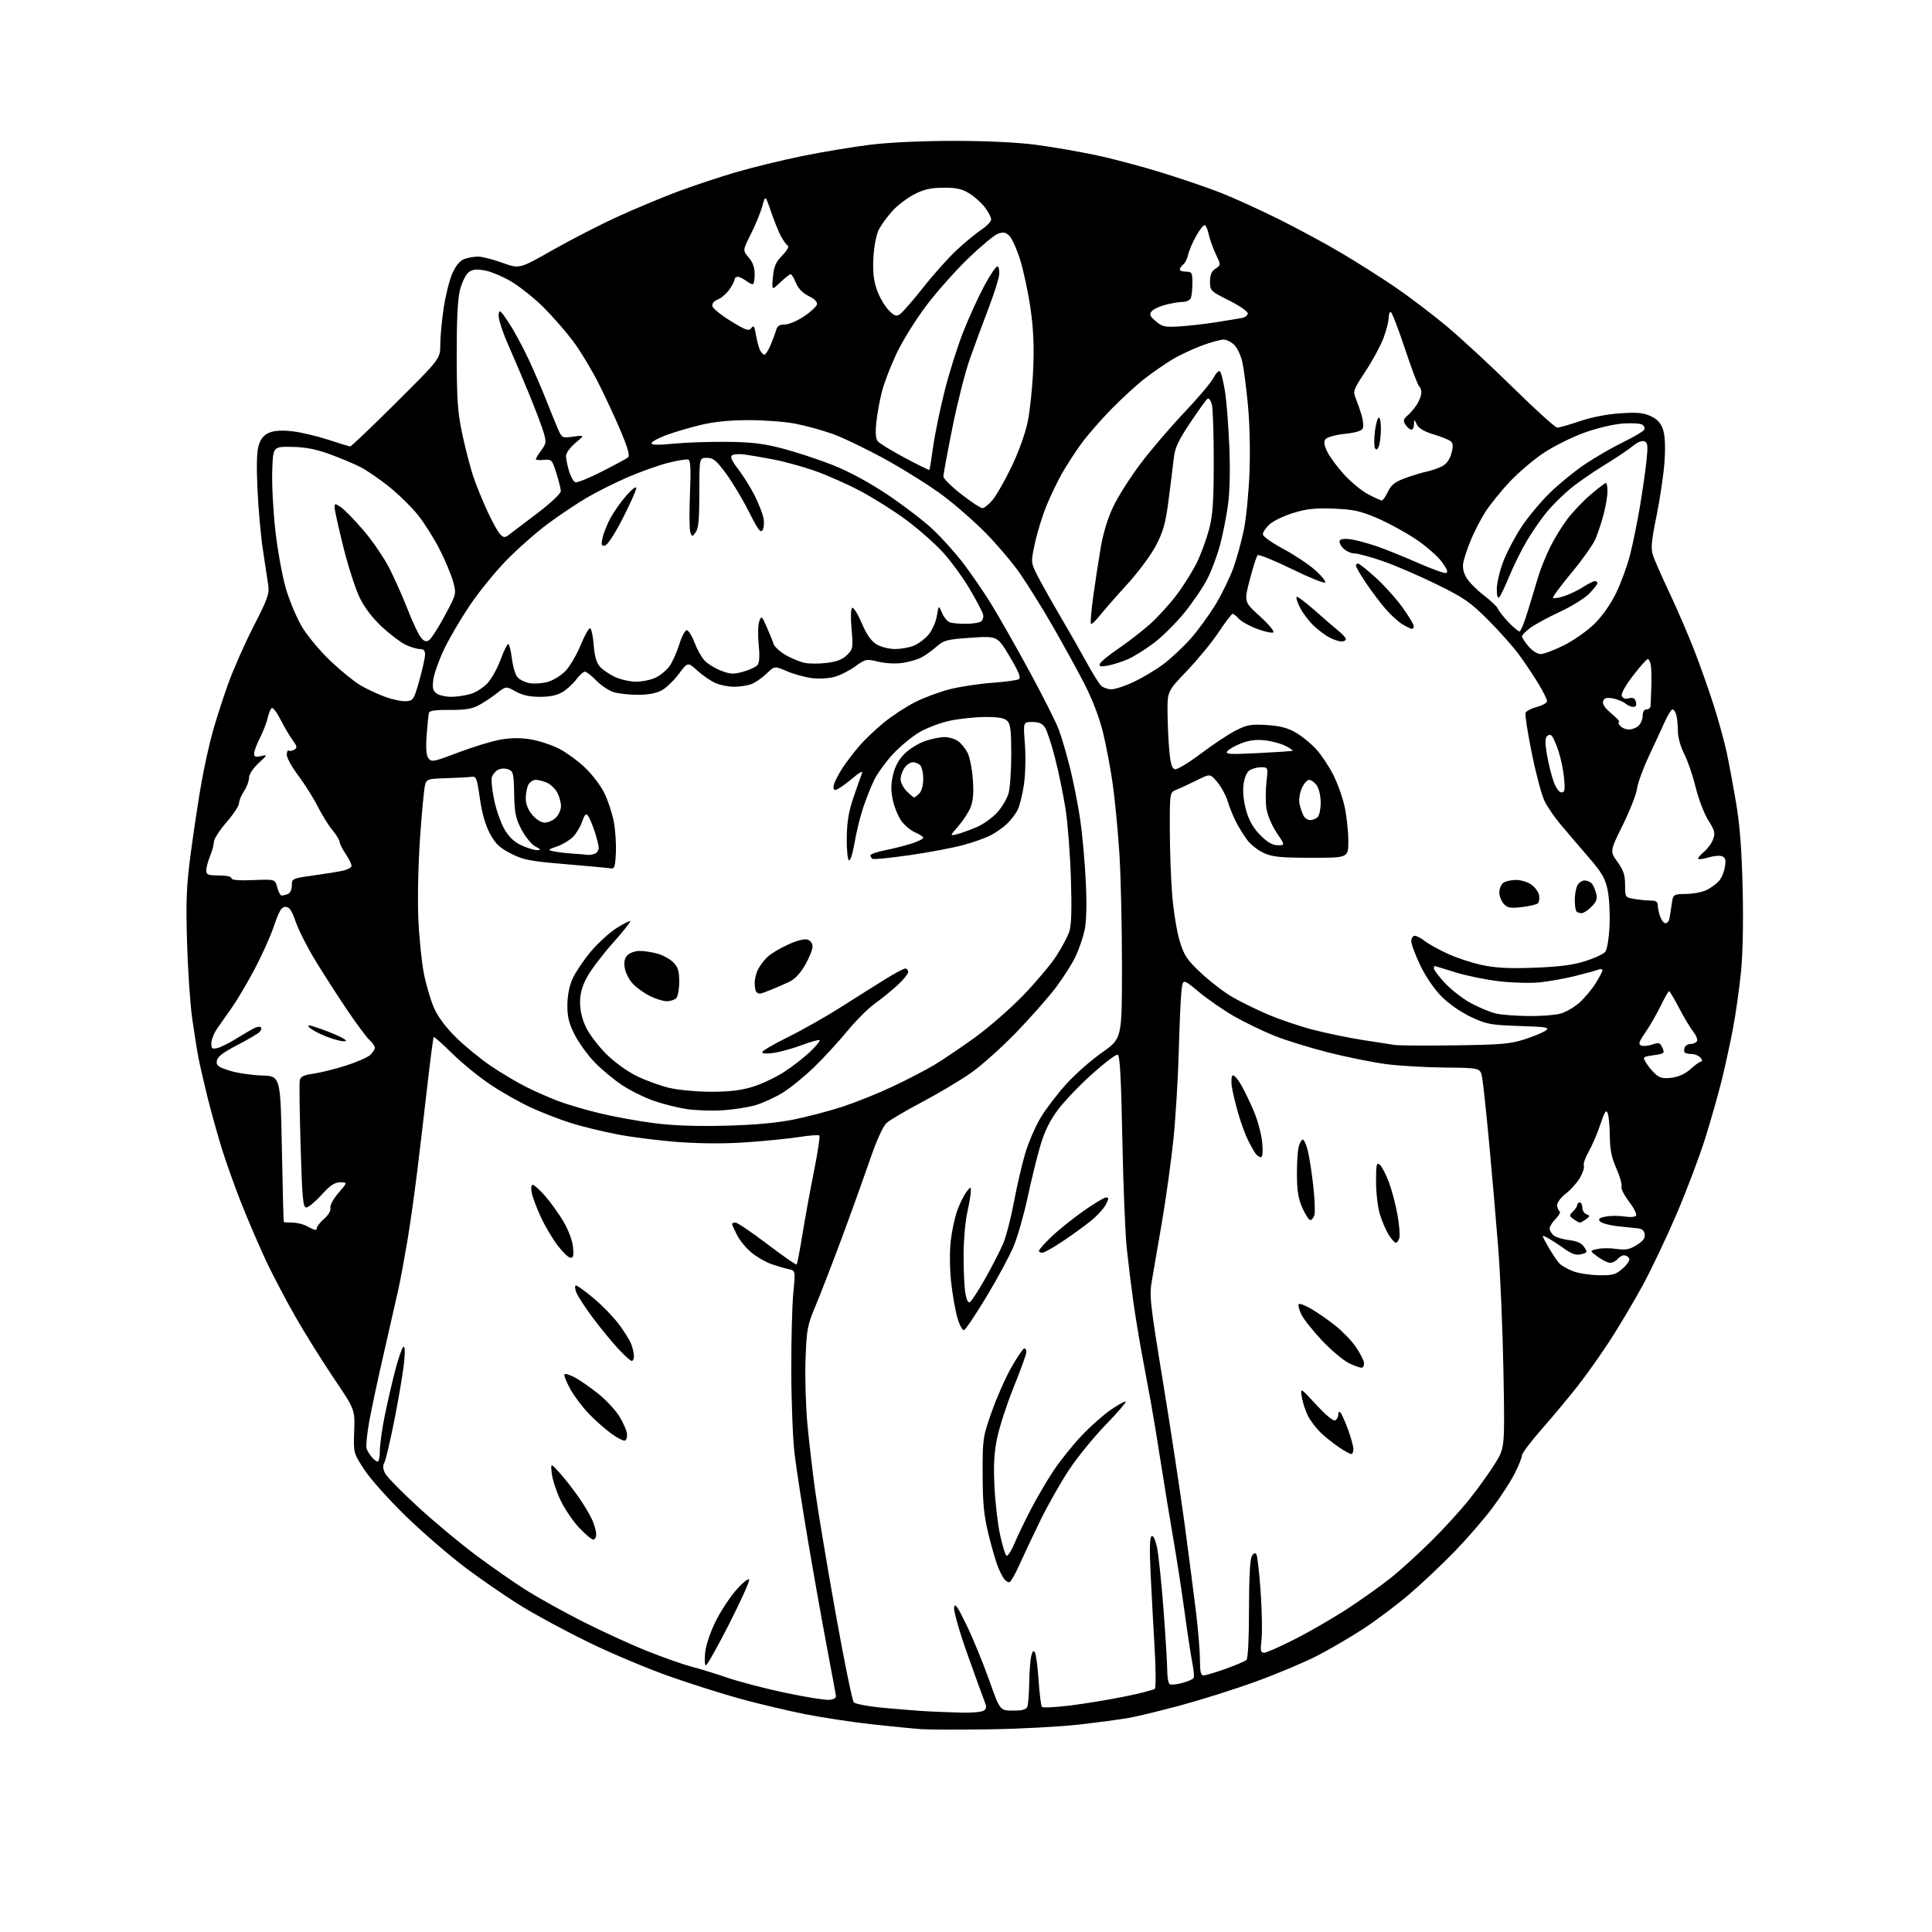 <?xml version="1.0" encoding="UTF-8" standalone="no"?>
<svg 
  version="1.1" 
  xmlns="http://www.w3.org/2000/svg" 
  xmlns:xlink="http://www.w3.org/1999/xlink" 
  xmlns:svg="http://www.w3.org/2000/svg"
  xmlns:rdf="http://www.w3.org/1999/02/22-rdf-syntax-ns#"
  xmlns:cc="http://creativecommons.org/ns#"
  xmlns:dc="http://purl.org/dc/elements/1.1/"
  viewBox="0 0 768 768"
  width="768"
  height="768"
>
<style>svg {background-color: white; }</style>"
<path stroke="none" fill="black" fill-rule="evenodd" d="M394.00,687.42C382.18,687.61 369.80,687.59 366.50,687.38C363.20,687.16 354.20,686.28 346.51,685.43C338.81,684.57 326.88,682.76 320.01,681.40C313.13,680.03 301.65,677.32 294.50,675.36C287.35,673.40 274.52,669.34 266.00,666.33C257.48,663.32 243.30,657.37 234.50,653.10C225.70,648.83 213.63,642.35 207.68,638.70C201.73,635.05 191.61,628.12 185.18,623.30C178.76,618.47 168.02,609.20 161.32,602.69C154.62,596.18 147.19,587.87 144.82,584.22C140.50,577.59 140.50,577.59 140.80,568.95C141.10,560.31 141.10,560.31 132.72,547.91C128.11,541.08 121.25,530.10 117.48,523.50C113.71,516.90 108.50,506.99 105.89,501.47C103.29,495.95 98.93,485.83 96.19,478.97C93.46,472.11 89.82,461.93 88.10,456.35C86.38,450.77 83.82,441.54 82.41,435.85C81.01,430.16 79.42,423.25 78.89,420.50C78.35,417.75 77.24,410.77 76.42,405.00C75.60,399.23 74.67,385.50 74.35,374.50C73.87,357.51 74.10,352.09 75.92,338.50C77.09,329.70 78.97,317.32 80.10,311.00C81.22,304.68 83.23,295.63 84.55,290.90C85.87,286.17 88.62,277.62 90.67,271.90C92.71,266.18 97.27,255.88 100.79,249.00C106.45,237.96 107.13,236.03 106.61,232.50C106.28,230.30 105.33,224.00 104.50,218.50C103.67,213.00 102.70,202.18 102.35,194.45C101.91,184.70 102.07,179.31 102.90,176.81C103.71,174.34 105.02,172.82 107.06,171.98C109.04,171.16 112.09,170.98 116.18,171.44C119.56,171.82 125.97,173.33 130.41,174.78C134.86,176.24 138.82,177.45 139.22,177.47C139.61,177.48 147.82,169.65 157.47,160.06C175.00,142.62 175.00,142.62 175.01,137.06C175.01,134.00 175.63,127.43 176.37,122.44C177.12,117.46 178.67,111.28 179.81,108.69C181.18,105.61 182.79,103.65 184.51,103.00C185.95,102.45 188.43,102.00 190.02,102.00C191.61,102.00 195.96,103.11 199.69,104.46C206.47,106.92 206.47,106.92 219.79,99.35C227.11,95.19 238.82,89.18 245.80,86.01C252.79,82.83 263.45,78.38 269.50,76.12C275.55,73.86 285.84,70.44 292.38,68.51C298.91,66.59 310.83,63.68 318.88,62.04C326.92,60.40 339.11,58.37 345.97,57.53C353.49,56.61 366.67,56.00 379.17,56.00C392.03,56.00 404.33,56.58 411.58,57.53C418.01,58.37 428.72,60.21 435.39,61.62C442.05,63.03 453.98,66.18 461.89,68.64C469.80,71.10 480.38,74.71 485.39,76.68C490.40,78.65 500.65,83.31 508.16,87.04C515.67,90.77 526.92,96.84 533.16,100.54C539.40,104.24 549.00,110.32 554.50,114.07C560.00,117.81 569.23,124.81 575.00,129.62C580.77,134.44 592.73,145.49 601.56,154.19C610.40,162.88 618.27,170.00 619.06,169.99C619.85,169.99 623.88,168.83 628.00,167.43C632.57,165.87 638.85,164.64 644.06,164.30C650.96,163.84 653.33,164.07 656.27,165.46C658.89,166.70 660.24,168.19 661.09,170.78C661.86,173.11 662.07,177.54 661.67,183.44C661.34,188.42 659.92,198.10 658.52,204.95C656.44,215.14 656.18,218.00 657.08,220.76C657.69,222.60 660.67,229.37 663.70,235.79C666.73,242.21 671.13,252.42 673.49,258.48C675.85,264.54 679.35,274.45 681.27,280.50C683.19,286.55 685.49,294.88 686.37,299.00C687.25,303.12 688.93,312.12 690.10,319.00C691.61,327.93 692.36,337.69 692.73,353.19C693.05,366.67 692.79,379.36 692.04,386.69C691.38,393.19 689.95,403.23 688.86,409.00C687.76,414.77 685.75,424.00 684.39,429.50C683.02,435.00 680.08,445.35 677.85,452.50C675.61,459.65 670.51,473.15 666.51,482.50C662.51,491.85 656.41,504.68 652.97,511.00C649.52,517.33 643.78,527.00 640.22,532.50C636.67,538.00 630.88,546.19 627.37,550.69C623.85,555.20 617.38,562.97 612.99,567.95C608.60,572.94 605.00,577.70 605.00,578.54C605.00,579.37 603.69,582.63 602.09,585.78C600.50,588.93 596.49,595.10 593.18,599.50C589.88,603.90 583.20,611.61 578.34,616.63C573.48,621.65 565.45,629.24 560.50,633.50C555.55,637.75 547.23,644.02 542.00,647.44C536.77,650.85 528.35,655.77 523.27,658.36C518.20,660.95 507.37,665.49 499.21,668.45C491.06,671.42 477.66,675.65 469.44,677.87C461.22,680.09 451.80,682.37 448.50,682.94C445.20,683.51 436.43,684.68 429.00,685.53C421.57,686.38 405.82,687.24 394.00,687.42zM382.50,680.80C386.35,680.89 390.17,680.55 390.99,680.03C392.25,679.23 392.28,678.60 391.17,675.79C390.45,673.98 387.40,665.54 384.38,657.04C381.37,648.54 379.07,640.44 379.26,639.04C379.55,636.99 380.51,638.34 384.22,646.00C386.75,651.23 390.77,661.01 393.16,667.74C397.50,679.98 397.50,679.98 402.64,679.99C406.42,680.00 407.95,679.58 408.39,678.42C408.73,677.55 409.05,673.39 409.12,669.17C409.18,664.95 409.53,660.15 409.89,658.50C410.35,656.40 410.79,655.89 411.37,656.81C411.83,657.54 412.50,662.57 412.86,667.99C413.22,673.42 413.83,678.17 414.21,678.55C414.59,678.93 419.54,678.67 425.20,677.99C430.87,677.30 440.62,675.70 446.88,674.43C453.15,673.17 458.63,671.76 459.07,671.32C459.52,670.87 459.47,663.52 458.97,655.00C458.47,646.48 457.75,633.16 457.38,625.40C456.92,615.82 457.04,611.09 457.77,610.64C458.42,610.24 459.25,611.95 459.93,615.13C460.54,617.96 461.70,629.10 462.52,639.89C463.33,650.67 464.00,661.61 464.00,664.19C464.00,666.77 464.44,669.15 464.98,669.49C465.51,669.82 467.75,669.61 469.93,669.02C472.12,668.43 474.16,667.55 474.46,667.06C474.76,666.58 474.56,664.00 474.02,661.34C473.48,658.68 472.08,649.52 470.92,641.00C469.76,632.48 467.75,619.42 466.46,612.00C465.16,604.58 462.95,591.08 461.54,582.00C460.13,572.92 458.31,561.90 457.50,557.50C456.69,553.10 455.11,544.56 453.98,538.53C452.86,532.50 451.28,522.90 450.48,517.19C449.68,511.49 448.52,502.02 447.90,496.16C447.29,490.30 446.49,470.69 446.14,452.58C445.67,428.53 445.18,419.56 444.31,419.27C443.66,419.05 439.10,422.48 434.18,426.89C429.26,431.30 423.16,437.68 420.62,441.05C417.36,445.39 415.29,449.58 413.57,455.35C412.24,459.83 409.95,469.12 408.49,476.00C407.02,482.88 404.51,491.65 402.90,495.50C401.28,499.35 396.44,508.33 392.14,515.45C387.84,522.57 383.82,528.56 383.21,528.76C382.59,528.97 381.41,526.75 380.57,523.82C379.73,520.89 378.61,514.45 378.07,509.50C377.52,504.32 377.46,497.45 377.93,493.31C378.38,489.36 379.55,483.90 380.53,481.18C381.51,478.47 383.13,475.18 384.13,473.87C385.83,471.66 385.95,471.64 385.94,473.50C385.94,474.60 385.29,478.43 384.50,482.00C383.71,485.57 383.05,493.05 383.04,498.61C383.02,504.17 383.29,510.83 383.64,513.40C384.02,516.14 384.74,517.92 385.39,517.71C386.00,517.51 388.77,513.33 391.54,508.42C394.31,503.52 397.55,497.21 398.75,494.41C399.94,491.61 401.87,484.18 403.04,477.91C404.20,471.63 406.23,462.90 407.54,458.50C408.84,454.10 411.63,447.66 413.73,444.20C415.82,440.73 420.40,434.74 423.90,430.88C427.39,427.02 433.80,421.39 438.13,418.35C446.00,412.83 446.00,412.83 446.00,384.15C446.00,368.37 445.54,348.27 444.99,339.48C444.43,330.69 443.25,318.32 442.37,312.00C441.49,305.68 439.71,296.23 438.42,291.00C436.94,285.03 434.14,277.78 430.90,271.50C428.05,266.00 422.35,255.65 418.23,248.50C414.11,241.35 408.29,232.02 405.30,227.76C402.32,223.50 396.19,216.28 391.69,211.72C387.18,207.16 379.45,200.42 374.50,196.74C369.55,193.07 359.43,186.71 352.00,182.62C344.57,178.52 335.12,173.97 331.00,172.50C326.88,171.03 320.20,169.20 316.16,168.42C312.13,167.64 303.80,167.00 297.66,167.01C290.11,167.01 283.90,167.64 278.47,168.94C274.05,170.00 267.86,171.83 264.72,173.01C261.57,174.18 259.00,175.61 259.00,176.19C259.00,176.91 261.77,176.96 267.75,176.37C272.56,175.89 282.12,175.56 289.00,175.64C298.80,175.75 303.57,176.32 311.09,178.29C316.36,179.67 325.25,182.60 330.84,184.79C337.35,187.35 345.17,191.56 352.56,196.47C358.90,200.70 367.06,206.94 370.69,210.33C374.32,213.72 379.85,219.88 382.99,224.00C386.12,228.12 391.06,235.32 393.95,240.00C396.85,244.68 403.65,256.63 409.05,266.56C414.46,276.49 419.79,287.07 420.90,290.06C422.02,293.05 424.04,300.00 425.41,305.50C426.78,311.00 428.58,320.23 429.43,326.00C430.27,331.77 431.25,342.80 431.62,350.50C432.05,359.71 431.89,366.32 431.13,369.82C430.50,372.75 428.87,377.47 427.51,380.32C426.15,383.17 422.66,388.65 419.76,392.49C416.87,396.34 409.80,404.36 404.05,410.32C398.30,416.27 390.20,423.53 386.05,426.45C381.90,429.37 373.16,434.58 366.63,438.03C360.10,441.48 353.71,445.25 352.43,446.40C350.95,447.74 348.42,453.40 345.46,462.00C342.91,469.43 337.89,483.38 334.30,493.00C330.72,502.62 326.19,514.33 324.23,519.00C320.92,526.89 320.64,528.41 320.22,540.32C319.96,547.37 320.29,558.84 320.93,565.82C321.58,572.79 322.97,584.80 324.03,592.50C325.09,600.20 328.73,622.02 332.12,641.00C335.51,659.98 338.79,676.04 339.39,676.71C340.01,677.38 345.61,678.39 352.00,678.97C358.32,679.55 366.20,680.16 369.50,680.32C372.80,680.49 378.65,680.70 382.50,680.80zM329.50,675.71C331.52,675.57 332.43,675.01 332.28,674.00C332.16,673.17 330.49,664.17 328.57,654.00C326.65,643.83 323.29,624.92 321.11,612.00C318.92,599.08 316.56,583.77 315.86,578.00C315.17,572.23 314.58,557.38 314.55,545.00C314.52,532.62 314.89,518.58 315.36,513.80C316.23,505.10 316.23,505.10 313.36,504.48C311.79,504.14 308.69,503.22 306.49,502.44C304.28,501.66 300.78,499.62 298.71,497.91C296.64,496.20 294.06,493.07 292.97,490.94C291.89,488.82 291.00,486.84 291.00,486.54C291.00,486.24 291.62,486.00 292.38,486.00C293.14,486.00 298.82,489.85 305.00,494.54C311.18,499.24 316.44,502.89 316.68,502.65C316.92,502.41 317.94,497.10 318.95,490.86C319.96,484.61 322.02,473.30 323.54,465.73C325.05,458.16 326.04,451.70 325.72,451.39C325.41,451.08 321.86,451.33 317.83,451.96C313.80,452.59 304.54,453.53 297.25,454.05C288.69,454.66 279.07,454.65 270.08,454.01C262.42,453.46 251.32,452.08 245.42,450.94C239.51,449.80 231.19,447.76 226.93,446.42C222.68,445.07 215.66,442.37 211.35,440.40C207.03,438.44 199.77,434.36 195.20,431.32C190.64,428.29 183.73,422.68 179.84,418.85C175.96,415.02 172.62,412.05 172.41,412.25C172.21,412.46 171.12,420.70 169.99,430.56C168.87,440.43 167.04,455.93 165.93,465.00C164.82,474.07 163.01,486.90 161.90,493.50C160.79,500.10 159.20,508.65 158.36,512.50C157.51,516.35 154.85,528.05 152.45,538.50C150.04,548.95 147.42,561.28 146.63,565.90C145.83,570.52 145.43,575.02 145.74,575.90C146.05,576.78 146.98,578.29 147.81,579.25C148.63,580.21 149.69,581.00 150.15,581.00C150.62,581.00 151.00,579.02 151.00,576.61C151.00,574.20 151.91,567.78 153.02,562.36C154.14,556.94 156.00,548.90 157.16,544.50C158.32,540.10 159.71,536.05 160.26,535.50C160.92,534.84 161.07,536.68 160.69,541.00C160.37,544.58 158.70,554.68 156.98,563.46C155.25,572.24 153.38,580.29 152.82,581.34C152.08,582.71 152.18,583.96 153.15,585.78C153.89,587.18 159.78,593.16 166.23,599.08C172.68,605.01 183.03,613.62 189.23,618.24C195.43,622.85 204.32,629.05 209.00,632.02C213.68,634.98 223.80,640.61 231.50,644.52C239.20,648.43 250.82,653.75 257.33,656.35C263.84,658.94 271.71,661.71 274.83,662.51C277.95,663.31 284.43,665.30 289.23,666.94C294.02,668.58 304.37,671.27 312.23,672.92C320.08,674.58 327.85,675.83 329.50,675.71zM478.44,666.00C479.23,666.00 483.17,664.83 487.19,663.39C491.21,661.96 494.95,660.36 495.50,659.84C496.10,659.28 496.50,651.20 496.50,639.70C496.50,627.41 496.90,619.82 497.61,618.62C498.39,617.31 498.94,617.10 499.45,617.92C499.85,618.57 500.61,625.26 501.13,632.80C501.66,640.33 501.81,648.86 501.47,651.75C500.95,656.21 501.10,657.00 502.51,657.00C503.42,657.00 509.14,654.45 515.23,651.34C521.32,648.22 530.85,642.67 536.40,639.00C541.96,635.33 549.42,629.99 553.00,627.13C556.58,624.28 563.67,617.82 568.77,612.79C573.87,607.77 580.84,600.11 584.27,595.78C587.70,591.46 592.23,585.12 594.35,581.71C598.19,575.50 598.19,575.50 597.65,545.50C597.35,529.00 596.41,506.73 595.56,496.00C594.72,485.27 593.10,466.60 591.97,454.50C590.84,442.40 589.59,430.70 589.20,428.50C588.49,424.50 588.49,424.50 574.50,424.37C566.80,424.30 556.24,423.69 551.04,423.01C545.83,422.33 535.55,420.26 528.20,418.41C520.84,416.55 511.11,413.55 506.58,411.73C502.05,409.91 494.89,406.45 490.68,404.04C486.46,401.63 480.12,397.25 476.58,394.31C470.15,388.97 470.15,388.97 469.62,394.24C469.32,397.13 468.85,408.05 468.56,418.50C468.27,428.95 467.32,444.48 466.44,453.00C465.56,461.52 463.53,476.15 461.94,485.50C460.34,494.85 458.52,505.43 457.90,509.00C456.84,515.07 457.13,517.77 462.33,549.50C465.39,568.20 469.26,593.62 470.92,606.00C472.58,618.38 474.62,634.20 475.47,641.16C476.31,648.13 477.00,656.57 477.00,659.91C477.00,664.55 477.34,666.00 478.44,666.00zM280.61,661.99C280.12,662.00 280.00,659.64 280.33,656.75C280.69,653.69 282.49,648.43 284.66,644.15C286.70,640.11 290.41,634.54 292.90,631.77C295.38,629.01 297.59,627.28 297.81,627.93C298.03,628.58 294.44,636.50 289.85,645.54C285.26,654.58 281.10,661.98 280.61,661.99zM401.17,629.00C400.66,629.00 399.79,628.44 399.23,627.75C398.67,627.06 397.54,624.89 396.73,622.93C395.92,620.96 394.21,615.11 392.95,609.93C391.10,602.35 390.64,597.66 390.62,586.00C390.59,571.83 390.68,571.26 394.25,561.14C396.26,555.44 399.80,547.45 402.13,543.39C404.45,539.32 406.73,536.00 407.18,536.00C407.63,536.00 408.00,536.66 408.00,537.46C408.00,538.27 405.76,544.48 403.02,551.25C400.28,558.03 397.30,567.16 396.40,571.54C395.16,577.51 394.89,582.38 395.32,591.00C395.63,597.33 396.62,605.88 397.52,610.00C398.42,614.12 399.54,617.89 400.00,618.37C400.46,618.85 401.86,616.84 403.11,613.87C404.36,610.92 407.33,604.72 409.73,600.10C412.12,595.48 416.20,588.52 418.79,584.63C421.38,580.74 426.32,574.56 429.77,570.89C433.22,567.22 438.50,562.52 441.52,560.44C444.53,558.37 447.22,556.89 447.49,557.16C447.76,557.42 444.13,561.63 439.42,566.50C434.71,571.37 428.16,579.43 424.86,584.43C421.56,589.42 416.45,598.45 413.51,604.50C410.56,610.55 406.79,618.54 405.13,622.25C403.47,625.96 401.69,629.00 401.17,629.00zM235.82,612.00C235.17,612.00 232.63,609.86 230.18,607.25C227.72,604.64 224.38,599.69 222.76,596.25C221.14,592.81 219.60,588.08 219.34,585.75C218.87,581.50 218.87,581.50 222.49,585.50C224.48,587.70 227.91,592.11 230.13,595.30C232.34,598.49 234.79,602.64 235.57,604.52C236.36,606.40 237.00,608.85 237.00,609.97C237.00,611.09 236.47,612.00 235.82,612.00zM537.14,578.00C536.67,578.00 534.53,576.83 532.39,575.40C530.25,573.97 527.00,571.38 525.16,569.65C523.33,567.92 521.00,564.90 520.00,562.95C518.99,561.00 517.87,557.63 517.51,555.45C516.85,551.50 516.85,551.50 523.25,558.42C527.20,562.71 530.09,565.06 530.82,564.61C531.47,564.21 532.00,563.14 532.00,562.24C532.00,561.25 532.34,560.97 532.88,561.55C533.36,562.07 534.71,565.10 535.88,568.29C537.04,571.47 538.00,574.96 538.00,576.04C538.00,577.12 537.61,578.00 537.14,578.00zM248.43,572.66C247.84,572.87 245.39,571.62 242.98,569.87C240.57,568.12 236.51,564.52 233.97,561.87C231.42,559.22 228.10,554.75 226.57,551.95C225.05,549.16 224.07,546.60 224.39,546.27C224.72,545.95 226.60,546.54 228.58,547.59C230.55,548.64 234.71,551.53 237.80,554.02C240.90,556.50 244.68,560.55 246.20,563.02C247.71,565.48 249.08,568.58 249.23,569.89C249.38,571.20 249.02,572.45 248.43,572.66zM541.50,543.65C540.95,543.84 538.61,543.06 536.29,541.92C533.98,540.77 529.12,536.69 525.49,532.84C521.87,529.00 518.17,524.32 517.27,522.44C516.37,520.56 515.93,518.74 516.28,518.39C516.62,518.04 518.89,518.92 521.31,520.34C523.74,521.76 528.00,524.72 530.79,526.93C533.58,529.13 537.20,532.88 538.84,535.27C540.48,537.65 541.97,540.43 542.16,541.45C542.35,542.46 542.05,543.45 541.50,543.65zM251.14,541.00C250.66,541.00 248.28,538.86 245.84,536.25C243.40,533.64 238.87,528.12 235.77,524.00C232.67,519.88 229.67,515.26 229.09,513.75C228.49,512.16 228.44,511.00 228.97,511.00C229.48,511.00 232.61,513.26 235.93,516.03C239.26,518.79 243.75,523.40 245.92,526.28C248.09,529.15 250.34,532.77 250.93,534.32C251.52,535.86 252.00,538.00 252.00,539.07C252.00,540.13 251.61,541.00 251.14,541.00zM635.73,506.93C641.22,506.99 642.35,506.66 645.14,504.16C646.99,502.51 648.02,500.84 647.60,500.16C647.21,499.52 646.29,499.00 645.56,499.00C644.84,499.00 643.68,499.68 643.00,500.50C642.32,501.32 641.00,502.00 640.07,502.00C639.15,502.00 636.92,500.92 635.13,499.59C631.87,497.19 631.87,497.19 635.03,496.49C636.76,496.11 640.18,496.10 642.62,496.47C646.20,497.00 647.73,496.71 650.58,494.95C653.12,493.38 654.02,492.17 653.80,490.63C653.60,489.18 652.70,488.43 651.00,488.28C649.62,488.16 645.92,487.77 642.77,487.41C639.62,487.05 636.57,486.19 636.00,485.49C635.20,484.53 635.76,484.08 638.38,483.59C640.26,483.24 643.59,483.23 645.78,483.58C648.11,483.95 650.01,483.79 650.38,483.19C650.73,482.63 649.45,480.12 647.53,477.61C645.61,475.10 644.28,472.42 644.57,471.67C644.87,470.91 643.95,467.69 642.55,464.52C640.63,460.19 639.98,456.98 639.93,451.63C639.89,447.71 639.51,443.61 639.09,442.52C638.47,440.94 637.88,441.84 636.15,447.02C634.95,450.59 632.88,455.43 631.53,457.78C630.18,460.13 629.31,462.65 629.59,463.38C629.87,464.11 629.16,466.32 628.00,468.28C626.84,470.24 624.34,473.03 622.45,474.47C620.55,475.92 619.00,477.95 619.00,478.99C619.00,480.03 619.42,481.14 619.94,481.46C620.45,481.78 619.77,483.13 618.44,484.47C617.10,485.81 616.00,487.55 616.00,488.33C616.00,489.11 616.73,490.36 617.61,491.09C618.50,491.83 621.26,492.67 623.75,492.97C626.92,493.34 628.70,494.16 629.73,495.71C631.09,497.77 631.02,497.96 628.53,498.58C626.50,499.09 624.88,498.54 621.69,496.27C619.38,494.63 616.41,492.72 615.08,492.02C612.66,490.75 612.66,490.75 615.46,495.62C616.99,498.31 618.98,501.27 619.87,502.22C620.77,503.16 623.30,504.59 625.50,505.40C627.70,506.20 632.31,506.89 635.73,506.93zM226.84,500.00C226.05,500.00 223.76,497.83 221.74,495.19C219.72,492.54 216.71,487.48 215.06,483.94C213.40,480.40 211.76,476.04 211.40,474.25C211.00,472.25 211.15,471.00 211.79,471.00C212.36,471.00 214.56,472.97 216.67,475.39C218.77,477.80 222.02,482.30 223.87,485.39C225.82,488.63 227.46,492.91 227.75,495.50C228.14,498.96 227.93,500.00 226.84,500.00zM414.31,498.00C413.59,498.00 413.00,497.65 413.00,497.21C413.00,496.78 415.14,494.35 417.75,491.82C420.36,489.29 426.05,484.69 430.40,481.61C434.74,478.52 438.92,476.00 439.67,476.00C440.82,476.00 440.81,476.47 439.59,478.83C438.79,480.38 436.19,483.24 433.81,485.18C431.44,487.12 426.38,490.80 422.56,493.35C418.75,495.91 415.04,498.00 414.31,498.00zM554.87,494.00C554.37,494.00 553.07,492.54 551.97,490.75C550.87,488.96 549.30,485.28 548.48,482.57C547.67,479.86 547.00,474.06 547.00,469.70C547.00,462.84 547.20,461.92 548.46,462.97C549.27,463.64 550.89,466.73 552.07,469.84C553.24,472.95 554.79,478.78 555.50,482.80C556.21,486.81 556.56,490.97 556.28,492.05C556.00,493.12 555.36,494.00 554.87,494.00zM125.25,488.90C125.66,488.96 126.00,488.55 126.00,488.01C126.00,487.46 127.30,485.86 128.89,484.44C130.60,482.92 131.60,481.17 131.34,480.18C131.08,479.20 132.44,476.68 134.52,474.24C138.16,470.00 138.16,470.00 135.24,470.00C133.01,470.00 131.25,471.18 127.79,475.00C125.29,477.75 122.57,480.00 121.74,480.00C120.45,480.00 120.12,476.41 119.50,455.72C119.10,442.37 118.94,430.56 119.15,429.48C119.44,427.97 120.68,427.36 124.64,426.79C127.46,426.38 133.23,424.95 137.47,423.60C141.70,422.26 146.03,420.38 147.08,419.42C148.14,418.47 149.00,417.15 149.00,416.50C149.00,415.85 148.04,414.45 146.87,413.40C145.70,412.36 141.64,406.89 137.86,401.27C134.07,395.64 128.43,386.86 125.32,381.77C122.21,376.67 118.73,369.80 117.58,366.50C115.97,361.86 115.04,360.50 113.50,360.50C111.90,360.50 110.98,362.02 108.94,368.03C107.53,372.18 103.98,380.05 101.06,385.53C98.14,391.02 94.15,397.75 92.19,400.50C90.23,403.25 87.58,407.03 86.31,408.89C85.04,410.75 84.00,413.39 84.00,414.75C84.00,416.87 84.34,417.13 86.47,416.60C87.83,416.26 91.09,414.64 93.72,413.00C96.35,411.37 99.51,409.50 100.75,408.85C101.99,408.20 103.31,407.98 103.69,408.35C104.06,408.73 103.82,409.59 103.14,410.27C102.47,410.95 98.45,413.30 94.21,415.50C88.60,418.41 86.42,420.10 86.19,421.69C85.92,423.55 86.69,424.15 91.19,425.58C94.11,426.52 99.88,427.39 104.00,427.52C111.50,427.76 111.50,427.76 112.05,456.63C112.36,472.51 112.70,485.61 112.80,485.75C112.91,485.89 114.46,486.01 116.25,486.01C118.04,486.02 120.62,486.65 122.00,487.42C123.38,488.18 124.84,488.85 125.25,488.90zM628.00,486.00C627.66,486.00 626.53,485.38 625.50,484.62C623.73,483.33 623.72,483.14 625.31,481.55C626.24,480.62 627.00,479.44 627.00,478.93C627.00,478.42 627.45,478.00 628.00,478.00C628.55,478.00 629.00,478.91 629.00,480.03C629.00,481.15 629.74,482.35 630.64,482.69C632.12,483.26 632.10,483.45 630.45,484.66C629.44,485.40 628.34,486.00 628.00,486.00zM520.88,485.00C520.33,485.00 518.92,482.86 517.75,480.25C516.12,476.64 515.59,473.46 515.55,467.00C515.52,462.32 515.85,457.26 516.27,455.75C516.69,454.24 517.43,453.00 517.90,453.00C518.37,453.00 519.26,454.96 519.86,457.37C520.47,459.77 521.45,466.08 522.04,471.40C522.63,476.71 522.83,481.95 522.49,483.03C522.15,484.11 521.42,485.00 520.88,485.00zM501.26,460.00C500.70,460.00 499.79,459.44 499.24,458.75C498.69,458.06 497.33,455.69 496.22,453.49C495.11,451.28 493.29,446.33 492.18,442.49C491.07,438.64 489.93,433.82 489.64,431.77C489.36,429.72 489.53,427.79 490.01,427.49C490.49,427.20 492.00,428.87 493.36,431.23C494.71,433.58 497.04,438.42 498.53,442.00C500.02,445.57 501.47,451.09 501.76,454.25C502.08,457.82 501.89,460.00 501.26,460.00zM288.50,447.48C299.95,447.19 308.77,446.38 315.50,445.03C321.00,443.92 329.77,441.61 335.00,439.90C340.23,438.18 349.12,434.61 354.77,431.95C360.42,429.29 367.84,425.44 371.27,423.40C374.70,421.35 382.00,416.42 387.50,412.45C393.00,408.48 401.65,400.93 406.73,395.68C411.80,390.43 417.74,383.37 419.92,380.00C422.11,376.62 424.43,372.24 425.08,370.27C425.90,367.77 426.09,361.36 425.70,349.09C425.39,339.42 424.43,327.00 423.56,321.50C422.69,316.00 420.84,307.00 419.44,301.50C418.04,296.00 416.23,290.49 415.43,289.25C414.35,287.60 412.98,287.00 410.35,287.00C406.74,287.00 406.74,287.00 407.41,295.75C407.79,300.61 407.62,307.75 407.04,311.81C406.46,315.83 405.31,320.43 404.49,322.03C403.66,323.63 401.75,326.11 400.24,327.54C398.73,328.97 395.85,331.00 393.82,332.05C391.80,333.10 386.85,334.86 382.82,335.95C378.80,337.04 369.25,338.83 361.61,339.94C353.97,341.04 347.33,341.71 346.86,341.41C346.39,341.12 346.00,340.49 346.00,340.01C346.00,339.53 348.59,338.63 351.75,338.01C354.91,337.38 359.64,336.19 362.25,335.36C364.86,334.52 367.00,333.48 367.00,333.04C367.00,332.60 365.62,331.67 363.94,330.97C362.26,330.28 359.79,328.29 358.47,326.55C357.15,324.81 355.56,321.04 354.94,318.16C354.09,314.20 354.11,311.70 355.02,307.90C355.85,304.47 357.33,301.80 359.70,299.50C361.61,297.65 365.24,295.42 367.77,294.56C370.29,293.70 373.75,293.00 375.46,293.00C377.16,293.00 379.56,293.70 380.78,294.56C382.01,295.42 383.73,297.51 384.61,299.21C385.49,300.92 386.44,305.73 386.73,309.90C387.10,315.38 386.83,318.50 385.75,321.07C384.92,323.04 382.73,326.38 380.88,328.49C377.50,332.34 377.50,332.34 380.50,331.59C382.15,331.18 385.63,329.92 388.24,328.80C390.85,327.68 394.53,325.05 396.43,322.95C398.32,320.86 400.34,317.42 400.93,315.32C401.51,313.22 401.99,306.24 401.99,299.82C402.00,290.53 401.68,287.82 400.43,286.57C399.29,285.43 396.89,285.00 391.68,285.02C387.73,285.03 381.38,285.69 377.57,286.50C373.73,287.32 368.23,289.42 365.22,291.23C362.23,293.03 357.56,296.93 354.84,299.89C352.12,302.85 348.85,307.35 347.59,309.89C346.32,312.43 344.29,317.50 343.09,321.16C341.88,324.82 340.34,331.12 339.67,335.16C338.99,339.23 338.01,342.28 337.47,342.00C336.94,341.73 336.55,337.68 336.60,333.00C336.68,326.69 337.37,322.57 339.27,317.00C340.69,312.88 342.19,308.61 342.61,307.53C343.14,306.19 341.78,306.91 338.38,309.78C335.62,312.10 332.81,314.00 332.12,314.00C331.29,314.00 331.09,313.24 331.53,311.75C331.90,310.51 333.35,307.70 334.77,305.50C336.18,303.30 339.18,299.36 341.42,296.73C343.66,294.11 348.20,289.78 351.50,287.11C354.80,284.44 360.36,280.81 363.86,279.06C367.35,277.30 373.49,275.03 377.50,274.00C381.51,272.97 389.07,271.82 394.29,271.44C399.52,271.05 404.36,270.40 405.03,269.98C405.93,269.43 404.92,266.96 401.38,261.01C396.50,252.80 396.50,252.80 386.00,253.51C376.38,254.17 375.24,254.46 372.24,257.09C370.44,258.67 367.74,260.60 366.22,261.38C364.71,262.17 361.36,263.12 358.77,263.51C356.01,263.93 352.04,263.73 349.13,263.03C344.35,261.88 344.06,261.94 339.94,264.93C337.60,266.62 333.86,268.50 331.62,269.10C329.35,269.71 325.35,269.91 322.57,269.54C319.82,269.17 315.40,267.94 312.74,266.79C307.90,264.71 307.90,264.71 304.70,267.79C302.94,269.49 300.23,271.35 298.68,271.94C297.14,272.52 294.08,273.00 291.90,273.00C289.72,273.00 286.42,272.37 284.58,271.60C282.73,270.83 279.46,268.60 277.31,266.66C273.40,263.13 273.40,263.13 269.95,267.77C268.05,270.32 265.05,273.25 263.28,274.28C261.07,275.56 258.04,276.16 253.63,276.19C250.10,276.21 245.67,275.71 243.78,275.09C241.90,274.47 238.84,272.40 236.98,270.48C235.13,268.57 233.11,267.00 232.49,267.00C231.88,267.00 230.36,268.38 229.11,270.06C227.87,271.74 225.42,273.99 223.68,275.06C221.49,276.39 218.67,276.99 214.64,277.00C210.49,277.00 207.66,276.37 204.96,274.86C201.15,272.71 201.15,272.71 197.32,275.72C195.22,277.37 191.93,279.53 190.00,280.52C187.46,281.82 184.39,282.28 178.70,282.20C173.43,282.14 170.78,282.49 170.53,283.30C170.33,283.96 169.92,287.92 169.61,292.09C169.22,297.42 169.43,300.21 170.32,301.42C171.50,303.03 172.31,302.87 182.09,299.16C187.87,296.96 195.36,294.66 198.73,294.05C202.91,293.29 206.77,293.24 210.82,293.89C214.10,294.42 219.15,296.06 222.06,297.53C224.96,299.00 229.66,302.40 232.50,305.09C235.34,307.77 238.82,312.34 240.23,315.23C241.65,318.13 243.33,323.20 243.97,326.50C244.61,329.80 244.99,335.43 244.82,339.00C244.53,344.86 244.30,345.47 242.50,345.17C241.40,344.98 233.35,344.23 224.60,343.50C210.58,342.32 208.04,341.83 203.10,339.31C198.57,337.00 196.97,335.48 194.76,331.37C192.94,327.99 191.60,323.29 190.76,317.39C189.62,309.41 189.29,308.53 187.50,308.80C186.40,308.96 181.93,309.20 177.56,309.34C170.02,309.57 169.59,309.71 168.95,312.08C168.58,313.46 167.70,322.72 167.00,332.66C166.28,342.66 165.96,356.93 166.27,364.62C166.58,372.25 167.57,382.26 168.47,386.85C169.38,391.45 171.21,397.69 172.55,400.72C174.13,404.28 177.26,408.46 181.42,412.53C184.96,416.00 191.15,421.06 195.18,423.78C199.20,426.50 205.42,430.19 208.99,431.99C212.55,433.79 218.38,436.36 221.94,437.70C225.50,439.04 232.98,441.24 238.55,442.58C244.13,443.93 253.83,445.68 260.10,446.48C267.79,447.46 277.04,447.78 288.50,447.48zM287.32,441.36C283.02,441.63 276.58,441.42 273.01,440.88C269.44,440.34 263.54,438.87 259.90,437.60C256.27,436.34 250.64,433.56 247.40,431.43C244.15,429.29 239.23,425.21 236.45,422.35C233.68,419.49 230.08,414.53 228.45,411.33C226.14,406.75 225.51,404.21 225.54,399.50C225.57,395.67 226.32,391.87 227.63,389.00C228.75,386.52 231.94,381.77 234.73,378.42C237.51,375.08 242.10,370.86 244.93,369.04C247.76,367.23 250.27,365.94 250.52,366.18C250.76,366.42 247.64,370.35 243.59,374.90C239.54,379.45 234.95,385.50 233.40,388.34C231.38,392.04 230.58,394.91 230.58,398.50C230.58,401.74 231.42,405.24 232.96,408.42C234.27,411.13 237.86,415.86 240.93,418.92C244.18,422.17 249.25,425.84 253.06,427.72C256.66,429.48 262.51,431.62 266.05,432.45C269.60,433.29 277.07,433.98 282.64,433.99C289.97,434.00 294.57,433.45 299.22,432.01C302.75,430.92 308.33,428.29 311.62,426.17C314.91,424.04 319.56,420.44 321.96,418.15C324.36,415.87 326.10,413.77 325.82,413.49C325.54,413.20 322.42,414.06 318.89,415.39C315.35,416.72 310.34,418.13 307.73,418.52C304.86,418.95 303.00,418.85 303.00,418.26C303.00,417.73 307.61,415.02 313.25,412.25C318.89,409.48 328.35,404.12 334.27,400.35C340.20,396.58 348.13,391.59 351.90,389.25C355.66,386.91 359.25,385.00 359.87,385.00C360.49,385.00 361.00,385.62 361.00,386.37C361.00,387.13 359.09,389.50 356.75,391.65C354.41,393.79 350.36,397.08 347.74,398.95C345.12,400.83 340.18,405.77 336.76,409.93C333.35,414.09 327.39,420.56 323.53,424.30C319.66,428.04 314.02,432.60 311.00,434.45C307.98,436.29 303.17,438.49 300.32,439.33C297.47,440.16 291.62,441.08 287.32,441.36zM664.77,428.38C667.50,427.99 670.15,426.73 672.12,424.88C673.82,423.30 675.67,422.00 676.23,422.00C676.82,422.00 676.72,421.37 676.00,420.50C675.32,419.68 673.76,419.00 672.54,419.00C671.33,419.00 670.06,418.73 669.74,418.40C669.41,418.07 669.38,417.17 669.68,416.40C669.97,415.63 671.04,415.00 672.05,415.00C673.06,415.00 674.19,414.51 674.56,413.90C674.94,413.30 674.29,411.61 673.12,410.15C671.96,408.69 669.42,404.46 667.49,400.75C665.56,397.04 663.75,394.00 663.48,394.00C663.21,394.00 661.72,396.62 660.17,399.81C658.62,403.01 655.90,407.74 654.12,410.32C651.45,414.20 651.16,415.12 652.43,415.61C653.28,415.94 655.28,415.75 656.87,415.20C659.42,414.31 659.89,414.46 660.81,416.49C661.81,418.67 661.62,418.83 657.36,419.47C652.86,420.14 652.86,420.14 654.56,422.82C655.49,424.29 657.21,426.28 658.38,427.24C659.99,428.56 661.53,428.84 664.77,428.38zM578.50,415.54C596.60,415.30 600.40,414.97 606.01,413.16C609.60,412.01 613.39,410.43 614.45,409.66C616.15,408.42 614.92,408.21 603.94,407.84C592.53,407.46 590.94,407.16 584.76,404.27C580.81,402.42 575.99,399.09 573.13,396.22C570.18,393.27 566.80,388.34 564.62,383.81C562.63,379.67 561.00,375.32 561.00,374.15C561.00,372.97 561.61,372.00 562.37,372.00C563.12,372.00 564.89,372.91 566.30,374.02C567.72,375.14 571.76,377.40 575.28,379.04C578.80,380.69 585.02,382.75 589.09,383.61C594.62,384.79 599.92,385.06 610.00,384.68C619.82,384.31 625.31,383.60 630.14,382.07C633.79,380.92 637.37,379.26 638.09,378.40C638.85,377.47 639.56,373.23 639.81,368.11C640.04,363.32 639.70,356.88 639.06,353.79C638.09,349.09 636.81,346.92 631.20,340.43C627.51,336.16 622.58,330.39 620.23,327.59C617.88,324.79 615.04,320.62 613.93,318.32C612.81,316.03 610.55,307.51 608.91,299.39C607.27,291.27 606.15,284.06 606.41,283.37C606.68,282.67 608.72,281.61 610.95,281.01C613.18,280.41 615.00,279.38 615.00,278.71C615.00,278.05 613.43,274.91 611.52,271.74C609.61,268.57 606.15,263.40 603.82,260.24C601.50,257.08 595.98,250.87 591.55,246.44C584.45,239.33 582.02,237.65 571.00,232.24C564.12,228.86 554.53,224.73 549.67,223.05C544.81,221.37 539.75,220.00 538.42,220.00C537.09,220.00 535.08,219.08 533.96,217.96C532.84,216.84 532.22,215.44 532.59,214.86C532.99,214.20 534.79,214.03 537.18,214.41C539.34,214.76 543.90,216.00 547.31,217.16C550.71,218.33 557.98,221.26 563.46,223.68C568.93,226.09 574.03,227.94 574.78,227.78C575.77,227.58 575.31,226.33 573.17,223.38C571.52,221.12 566.83,217.02 562.74,214.29C558.64,211.55 551.74,207.79 547.40,205.94C540.78,203.12 538.00,202.51 530.25,202.19C522.94,201.89 519.56,202.24 514.17,203.88C510.41,205.02 506.14,207.07 504.67,208.43C503.20,209.79 502.00,211.57 502.00,212.38C502.00,213.21 505.53,215.74 509.99,218.12C514.39,220.46 520.12,224.27 522.74,226.58C525.36,228.90 527.16,231.14 526.75,231.56C526.34,231.98 520.31,229.53 513.35,226.12C506.38,222.71 500.34,220.27 499.91,220.71C499.48,221.14 498.09,225.49 496.82,230.37C494.50,239.25 494.50,239.25 500.85,245.00C504.34,248.17 506.73,251.05 506.17,251.39C505.61,251.74 502.70,251.11 499.71,249.99C496.72,248.87 493.47,247.07 492.48,245.98C491.50,244.89 490.38,244.00 489.99,244.00C489.61,244.00 487.12,247.26 484.47,251.25C481.82,255.24 476.13,262.18 471.83,266.68C464.00,274.85 464.00,274.85 464.12,283.68C464.18,288.53 464.52,295.42 464.87,298.99C465.34,303.83 465.91,305.56 467.11,305.79C468.00,305.96 472.63,303.14 477.42,299.54C482.20,295.93 488.43,291.80 491.26,290.37C495.77,288.09 497.29,287.82 503.60,288.22C508.96,288.57 511.92,289.35 515.23,291.29C517.67,292.72 521.30,295.70 523.30,297.92C525.30,300.13 528.34,304.71 530.05,308.10C531.76,311.49 533.79,317.24 534.56,320.88C535.33,324.52 535.97,330.54 535.98,334.25C536.00,341.00 536.00,341.00 521.25,340.98C509.01,340.96 505.80,340.64 502.38,339.09C500.12,338.06 497.13,335.71 495.75,333.86C494.36,332.01 492.33,328.70 491.23,326.50C490.12,324.30 488.68,320.69 488.02,318.48C487.36,316.26 485.53,312.89 483.96,310.98C481.09,307.50 481.09,307.50 475.80,310.15C472.88,311.60 469.26,313.28 467.75,313.88C465.00,314.96 465.00,314.96 465.02,329.73C465.02,337.85 465.46,349.70 465.99,356.06C466.52,362.42 467.86,370.58 468.98,374.20C470.74,379.91 471.87,381.58 477.47,386.82C481.02,390.14 486.53,394.38 489.71,396.24C492.89,398.10 499.32,401.26 504.00,403.26C508.68,405.26 516.77,408.00 522.00,409.35C527.23,410.70 536.00,412.52 541.50,413.39C547.00,414.26 552.85,415.17 554.50,415.40C556.15,415.63 566.95,415.69 578.50,415.54zM136.50,413.91C135.40,413.91 132.28,413.04 129.56,411.98C126.84,410.92 123.92,409.35 123.07,408.49C121.80,407.22 122.54,407.29 127.13,408.87C130.23,409.94 134.05,411.51 135.63,412.36C137.96,413.63 138.12,413.92 136.50,413.91zM607.50,403.89C612.45,403.95 618.20,403.52 620.28,402.94C622.35,402.36 625.70,400.45 627.70,398.70C629.71,396.94 632.62,393.50 634.18,391.05C635.73,388.61 637.00,386.20 637.00,385.70C637.00,385.20 636.21,385.10 635.25,385.47C634.29,385.85 630.12,386.99 626.00,388.01C621.88,389.02 615.58,390.15 612.00,390.51C608.42,390.88 601.23,390.68 596.00,390.08C590.77,389.48 582.90,387.87 578.50,386.50C574.10,385.12 570.39,384.00 570.25,384.00C570.11,384.00 570.00,384.47 570.00,385.04C570.00,385.62 572.03,388.26 574.51,390.91C577.00,393.56 581.66,397.14 584.88,398.86C588.10,400.57 592.48,402.39 594.62,402.89C596.75,403.39 602.55,403.84 607.50,403.89zM265.05,398.00C263.65,398.00 260.66,397.09 258.42,395.98C256.17,394.86 253.11,392.69 251.63,391.13C250.14,389.58 248.67,386.75 248.36,384.83C247.95,382.33 248.27,380.87 249.47,379.67C250.39,378.75 252.57,378.00 254.32,378.01C256.07,378.01 259.24,378.50 261.38,379.09C263.51,379.68 266.32,381.23 267.63,382.54C269.53,384.44 270.00,385.96 270.00,390.25C270.00,393.19 269.46,396.14 268.80,396.80C268.14,397.46 266.45,398.00 265.05,398.00zM302.04,395.00C301.65,395.00 301.03,394.70 300.67,394.33C300.30,393.97 300.00,392.37 300.00,390.78C300.00,389.20 300.63,386.69 301.40,385.20C302.18,383.72 303.87,381.51 305.16,380.31C306.45,379.10 310.09,376.93 313.25,375.49C316.73,373.89 319.77,373.11 320.99,373.50C322.20,373.88 323.00,375.00 322.99,376.32C322.99,377.52 321.66,380.80 320.05,383.61C318.18,386.87 315.93,389.27 313.81,390.26C311.99,391.11 308.76,392.53 306.63,393.40C304.50,394.28 302.44,395.00 302.04,395.00zM662.01,367.00C662.59,367.00 663.24,366.44 663.46,365.75C663.67,365.06 664.12,362.46 664.45,359.97C665.06,355.43 665.06,355.43 670.30,355.36C673.19,355.32 676.89,354.59 678.53,353.74C680.17,352.90 682.31,351.31 683.30,350.23C684.28,349.14 685.35,346.63 685.67,344.64C686.13,341.81 685.89,340.89 684.54,340.38C683.60,340.01 681.20,340.22 679.21,340.83C677.23,341.44 675.37,341.70 675.09,341.42C674.81,341.14 675.78,339.92 677.26,338.71C678.73,337.49 680.41,335.21 680.99,333.62C681.90,331.14 681.65,330.12 679.10,326.12C677.48,323.58 675.21,317.68 674.06,313.00C672.92,308.32 670.86,302.32 669.49,299.66C668.03,296.81 666.99,293.10 666.99,290.66C666.98,288.37 666.70,285.49 666.37,284.25C666.04,283.01 665.36,282.00 664.87,282.00C664.38,282.00 663.02,284.14 661.85,286.75C660.68,289.36 657.82,295.55 655.49,300.50C653.16,305.45 651.03,311.30 650.75,313.50C650.47,315.70 647.92,322.20 645.09,327.94C639.94,338.39 639.94,338.39 642.97,342.61C645.37,345.95 646.00,347.86 646.00,351.78C646.00,356.73 646.00,356.74 649.75,357.36C651.81,357.70 654.74,357.98 656.25,357.99C658.30,358.00 659.00,358.49 659.00,359.93C659.00,361.00 659.44,363.02 659.98,364.43C660.51,365.85 661.43,367.00 662.01,367.00zM628.71,363.00C627.95,363.00 627.03,362.70 626.67,362.33C626.30,361.97 626.00,359.91 626.00,357.77C626.00,355.62 626.47,353.00 627.04,351.93C627.60,350.87 628.90,350.00 629.91,350.00C630.93,350.00 632.22,350.57 632.80,351.26C633.37,351.95 634.14,353.72 634.52,355.21C635.04,357.31 634.63,358.46 632.64,360.45C631.24,361.85 629.47,363.00 628.71,363.00zM604.99,360.57C600.33,361.12 599.24,360.92 597.75,359.28C596.79,358.21 596.00,356.20 596.00,354.79C596.00,353.39 596.66,351.69 597.47,351.02C598.28,350.35 600.59,349.80 602.60,349.80C604.66,349.80 607.40,350.65 608.88,351.75C610.32,352.82 611.65,354.72 611.83,355.97C612.02,357.21 611.79,358.61 611.32,359.08C610.85,359.55 608.00,360.22 604.99,360.57zM111.95,356.00C112.44,356.00 113.55,355.73 114.42,355.39C115.34,355.04 116.00,353.62 116.00,352.00C116.00,349.25 116.13,349.19 124.75,347.98C129.56,347.31 134.82,346.46 136.43,346.09C138.04,345.71 139.52,344.95 139.71,344.38C139.90,343.81 138.91,341.68 137.52,339.63C136.14,337.59 135.00,335.36 135.00,334.68C135.00,334.01 133.71,331.89 132.14,329.98C130.56,328.07 127.91,323.80 126.25,320.49C124.58,317.19 121.14,311.73 118.61,308.36C116.07,304.98 114.00,301.25 114.00,300.05C114.00,298.86 114.36,298.10 114.80,298.38C115.24,298.65 116.24,298.47 117.02,297.99C118.22,297.25 118.11,296.64 116.34,294.25C115.19,292.68 113.04,289.05 111.58,286.16C110.12,283.28 108.53,281.17 108.04,281.47C107.55,281.78 106.84,283.48 106.45,285.26C106.07,287.04 104.68,290.62 103.38,293.22C102.07,295.81 101.00,298.67 101.00,299.58C101.00,300.86 101.60,301.07 103.75,300.56C106.43,299.92 106.41,299.99 102.75,303.40C100.53,305.48 99.00,307.83 98.99,309.20C98.99,310.46 98.09,312.85 97.00,314.50C95.91,316.15 95.01,318.32 95.01,319.33C95.00,320.33 92.75,323.74 90.00,326.91C87.25,330.07 85.00,333.58 85.00,334.71C85.00,335.83 84.33,338.37 83.50,340.35C82.67,342.32 82.00,344.85 82.00,345.97C82.00,347.74 82.64,348.00 87.00,348.00C89.97,348.00 92.00,348.45 92.00,349.10C92.00,349.85 94.82,350.09 100.69,349.85C109.37,349.50 109.37,349.50 110.21,352.75C110.68,354.54 111.46,356.00 111.95,356.00zM233.67,339.82C234.31,339.92 235.55,339.73 236.42,339.39C237.29,339.06 238.00,338.01 238.00,337.07C238.00,336.13 237.26,333.14 236.36,330.43C235.46,327.72 234.26,324.92 233.70,324.20C232.92,323.22 232.36,323.81 231.40,326.62C230.70,328.66 229.04,331.41 227.73,332.73C226.41,334.04 223.57,335.73 221.42,336.47C217.74,337.74 217.66,337.86 220.00,338.40C221.38,338.72 224.75,339.13 227.50,339.31C230.25,339.49 233.03,339.72 233.67,339.82zM213.50,337.94C215.17,337.92 215.05,337.68 212.75,336.43C211.24,335.61 208.78,332.59 207.28,329.72C204.97,325.29 204.53,323.14 204.38,315.56C204.22,307.37 204.02,306.55 202.03,305.81C200.80,305.36 199.04,305.44 197.99,306.00C196.97,306.55 195.86,307.85 195.53,308.90C195.20,309.94 195.61,314.04 196.43,318.01C197.26,321.97 199.12,327.24 200.56,329.70C202.38,332.80 204.47,334.76 207.35,336.07C209.63,337.11 212.40,337.95 213.50,337.94zM507.93,336.00C510.86,336.00 510.86,336.00 507.49,330.99C505.56,328.12 503.83,324.03 503.44,321.43C503.06,318.93 503.06,314.21 503.43,310.94C504.10,305.00 504.10,305.00 501.24,305.00C499.67,305.00 497.58,305.59 496.59,306.31C495.50,307.10 494.59,309.41 494.28,312.16C493.97,314.92 494.42,318.95 495.43,322.39C496.58,326.35 498.28,329.28 501.04,332.04C503.85,334.85 505.85,336.00 507.93,336.00zM216.59,327.00C217.92,327.00 219.90,326.10 221.00,325.00C222.10,323.90 223.00,321.85 223.00,320.45C223.00,319.05 222.36,316.66 221.57,315.15C220.79,313.63 218.97,311.85 217.53,311.19C216.09,310.54 214.04,310.00 212.99,310.00C211.93,310.00 210.60,310.87 210.04,311.93C209.47,313.00 209.00,315.44 209.00,317.36C209.00,319.65 209.89,321.90 211.59,323.92C213.16,325.79 215.12,327.00 216.59,327.00zM520.84,326.00C521.81,326.00 523.14,325.46 523.80,324.80C524.46,324.14 525.00,321.54 525.00,319.02C525.00,316.50 524.30,313.45 523.44,312.22C522.59,311.00 521.21,310.00 520.39,310.00C519.57,310.00 518.24,311.58 517.43,313.51C516.57,315.57 516.24,318.15 516.62,319.76C516.98,321.27 517.68,323.29 518.17,324.25C518.67,325.21 519.86,326.00 520.84,326.00zM363.38,317.00C363.64,317.00 364.56,316.29 365.43,315.43C366.36,314.50 367.00,312.14 367.00,309.63C367.00,307.30 366.46,304.86 365.80,304.20C365.14,303.54 363.82,303.00 362.86,303.00C361.90,303.00 360.41,304.00 359.56,305.22C358.70,306.44 358.00,308.49 358.00,309.77C358.00,311.05 359.10,313.20 360.45,314.55C361.80,315.90 363.12,317.00 363.38,317.00zM620.72,315.00C622.01,315.00 622.19,314.02 621.74,309.25C621.44,306.09 620.43,301.25 619.50,298.50C618.57,295.75 617.40,293.07 616.90,292.55C616.33,291.95 615.60,292.00 614.93,292.67C614.17,293.43 614.18,295.59 614.96,300.12C615.56,303.63 616.76,308.41 617.61,310.75C618.53,313.26 619.80,315.00 620.72,315.00zM500.12,299.37C507.48,299.01 513.65,298.59 513.84,298.43C514.03,298.28 512.77,297.42 511.04,296.52C509.31,295.63 505.67,294.63 502.95,294.31C499.52,293.90 496.66,294.24 493.59,295.41C491.15,296.34 488.61,297.76 487.95,298.56C486.89,299.83 488.46,299.94 500.12,299.37zM647.55,290.00C648.82,290.00 650.56,289.29 651.43,288.43C652.29,287.56 653.00,285.76 653.00,284.43C653.00,282.94 653.58,282.00 654.50,282.00C655.33,282.00 656.05,281.44 656.11,280.75C656.17,280.06 656.31,276.57 656.43,273.00C656.54,269.43 656.45,265.49 656.21,264.25C655.98,263.01 655.44,262.00 655.01,262.00C654.59,262.00 651.96,264.95 649.17,268.56C646.12,272.52 644.34,275.72 644.69,276.64C645.07,277.63 646.04,277.96 647.52,277.58C649.20,277.16 649.90,277.52 650.29,279.01C650.65,280.38 650.32,281.00 649.24,281.00C648.37,281.00 646.95,280.39 646.08,279.64C645.21,278.89 643.02,278.00 641.21,277.65C638.69,277.18 637.78,277.42 637.29,278.69C636.85,279.83 637.87,281.36 640.58,283.65C642.74,285.48 644.11,286.98 643.63,286.99C643.15,286.99 643.32,287.68 644.00,288.50C644.68,289.32 646.28,290.00 647.55,290.00zM161.47,278.74C164.28,278.51 164.56,278.08 166.69,270.50C167.93,266.10 168.95,261.49 168.97,260.25C168.99,258.62 168.42,258.00 166.90,258.00C165.75,258.00 163.21,257.24 161.27,256.32C159.32,255.40 155.10,252.21 151.88,249.23C148.14,245.77 144.95,241.60 143.01,237.66C141.35,234.27 138.42,225.20 136.50,217.50C134.58,209.80 133.01,202.70 133.01,201.73C133.00,200.08 133.17,200.07 135.42,201.54C136.76,202.41 140.79,206.53 144.38,210.70C147.97,214.86 152.65,221.69 154.78,225.88C156.90,230.07 160.17,237.42 162.04,242.21C163.91,247.01 166.22,251.96 167.18,253.21C168.50,254.96 169.30,255.26 170.52,254.50C171.40,253.95 174.21,249.58 176.78,244.79C181.41,236.14 181.43,236.06 180.17,231.36C179.48,228.76 177.08,223.00 174.85,218.57C172.61,214.13 168.69,207.90 166.14,204.72C163.59,201.54 158.39,196.45 154.58,193.40C150.78,190.36 145.60,186.83 143.08,185.56C140.56,184.29 135.12,182.02 131.00,180.52C125.60,178.55 121.40,177.74 116.00,177.64C108.50,177.50 108.50,177.50 108.21,187.50C108.05,193.00 108.63,203.70 109.50,211.27C110.37,218.85 112.21,228.97 113.59,233.77C114.98,238.57 117.85,245.45 119.98,249.06C122.14,252.71 127.17,258.75 131.32,262.70C135.43,266.60 140.82,270.98 143.30,272.44C145.79,273.90 150.23,275.96 153.16,277.03C156.10,278.10 159.84,278.87 161.47,278.74zM179.33,277.00C181.49,277.00 185.03,276.47 187.18,275.83C189.33,275.18 192.39,273.18 193.98,271.37C195.56,269.57 197.85,265.37 199.06,262.05C200.28,258.72 201.61,256.00 202.02,256.00C202.43,256.00 203.09,258.59 203.48,261.75C203.87,264.91 204.88,268.28 205.73,269.23C206.58,270.18 208.72,271.23 210.48,271.56C212.24,271.89 215.46,271.68 217.63,271.10C219.80,270.52 223.00,268.56 224.75,266.76C226.50,264.95 229.22,260.33 230.79,256.49C232.37,252.65 234.07,249.60 234.58,249.73C235.09,249.86 235.72,252.85 236.00,256.38C236.35,260.86 237.10,263.47 238.50,265.04C239.60,266.27 242.30,268.11 244.50,269.12C246.70,270.13 250.46,270.97 252.85,270.98C255.24,270.99 258.74,270.27 260.62,269.38C262.50,268.48 264.99,266.41 266.16,264.78C267.32,263.14 269.06,259.26 270.03,256.15C270.99,253.04 272.32,250.50 272.99,250.50C273.65,250.50 275.04,252.70 276.06,255.39C277.08,258.08 278.90,261.33 280.11,262.61C281.31,263.90 284.25,265.70 286.64,266.61C290.36,268.03 291.63,268.08 295.47,267.01C297.94,266.32 300.48,265.13 301.11,264.37C301.88,263.44 302.04,260.76 301.59,256.19C301.22,252.45 301.32,248.31 301.81,246.98C302.67,244.66 302.80,244.76 304.76,249.19C305.89,251.74 307.11,254.76 307.47,255.91C307.83,257.05 310.02,259.08 312.32,260.40C314.62,261.72 318.01,263.12 319.85,263.50C321.70,263.89 325.70,263.89 328.74,263.51C332.67,263.02 334.98,262.11 336.73,260.36C339.08,258.01 339.16,257.50 338.51,250.06C338.09,245.37 338.20,242.00 338.77,241.64C339.29,241.32 340.98,244.02 342.52,247.64C344.48,252.24 346.25,254.79 348.41,256.11C350.16,257.18 353.35,257.99 355.78,258.00C358.14,258.00 361.53,257.39 363.33,256.64C365.12,255.89 367.75,253.90 369.15,252.23C370.56,250.56 372.03,247.23 372.42,244.84C373.13,240.50 373.13,240.50 374.46,243.60C375.18,245.31 376.54,246.99 377.47,247.35C378.40,247.71 381.26,247.99 383.83,247.98C386.40,247.98 389.13,247.57 389.89,247.09C390.69,246.58 391.06,245.33 390.76,244.18C390.47,243.07 388.04,238.47 385.36,233.96C382.69,229.45 377.92,222.94 374.76,219.49C371.60,216.04 365.08,210.29 360.26,206.71C355.44,203.14 347.23,197.95 342.00,195.19C336.77,192.43 328.57,188.79 323.77,187.12C318.96,185.44 311.54,183.41 307.27,182.60C302.99,181.79 297.89,180.92 295.91,180.66C293.94,180.39 291.76,180.53 291.07,180.96C290.14,181.53 290.78,183.01 293.48,186.54C295.49,189.18 298.41,193.85 299.95,196.92C301.49,199.99 303.06,203.95 303.45,205.71C303.83,207.48 303.71,209.70 303.18,210.65C302.39,212.06 301.39,210.75 297.71,203.44C295.24,198.52 291.15,191.69 288.61,188.25C284.74,182.99 283.53,182.00 281.00,182.00C278.00,182.00 278.00,182.00 278.00,195.81C278.00,206.20 277.65,210.10 276.57,211.56C275.19,213.43 275.12,213.43 274.43,211.65C274.03,210.63 273.96,203.80 274.27,196.47C274.68,186.68 274.51,183.03 273.64,182.69C272.99,182.44 269.32,183.04 265.48,184.02C261.64,185.00 254.43,187.57 249.45,189.74C244.48,191.90 237.22,195.53 233.33,197.81C229.44,200.08 222.49,204.73 217.88,208.14C213.27,211.55 205.82,218.11 201.32,222.73C196.83,227.34 190.22,235.47 186.64,240.81C183.06,246.14 178.48,253.97 176.48,258.20C174.47,262.44 172.57,267.80 172.26,270.11C171.81,273.46 172.07,274.58 173.54,275.65C174.55,276.39 177.16,277.00 179.33,277.00zM441.82,274.00C443.29,274.00 447.29,272.68 450.71,271.06C454.12,269.45 459.34,266.33 462.31,264.14C465.27,261.95 470.19,257.36 473.25,253.93C476.30,250.50 480.89,244.18 483.45,239.88C486.01,235.58 489.16,229.01 490.46,225.28C491.76,221.55 493.56,214.93 494.46,210.56C495.36,206.20 496.36,196.07 496.68,188.06C497.03,179.47 496.78,168.38 496.07,161.00C495.41,154.12 494.42,146.48 493.87,144.00C493.33,141.53 491.93,138.49 490.77,137.25C489.60,136.01 487.62,135.00 486.35,135.00C485.08,135.00 481.03,136.13 477.35,137.52C473.67,138.91 468.37,141.44 465.58,143.16C462.79,144.88 458.02,148.19 455.00,150.52C451.98,152.86 446.03,158.31 441.78,162.63C437.54,166.96 432.11,173.20 429.73,176.50C427.34,179.80 423.95,185.04 422.18,188.15C420.42,191.25 417.65,197.01 416.03,200.94C414.41,204.87 412.33,211.57 411.42,215.83C409.75,223.57 409.75,223.57 412.45,228.90C413.93,231.82 417.96,239.01 421.41,244.86C424.86,250.71 429.58,258.99 431.91,263.25C434.23,267.51 436.81,271.67 437.64,272.50C438.47,273.32 440.35,274.00 441.82,274.00zM440.41,264.58C437.54,265.12 436.84,264.97 437.20,263.90C437.45,263.14 440.77,260.41 444.58,257.83C448.39,255.25 454.05,250.85 457.17,248.07C460.28,245.29 465.09,239.99 467.86,236.30C470.62,232.61 474.20,226.87 475.81,223.55C477.42,220.22 479.58,214.35 480.60,210.50C482.11,204.81 482.46,199.76 482.48,183.50C482.49,172.50 482.15,162.24 481.72,160.71C481.29,159.17 480.53,158.17 480.02,158.49C479.52,158.80 476.41,163.11 473.12,168.06C468.12,175.58 467.03,178.01 466.51,182.79C466.16,185.93 465.24,193.37 464.46,199.32C463.31,208.11 462.37,211.40 459.48,216.91C457.52,220.64 452.44,227.49 448.21,232.12C443.97,236.76 439.08,242.34 437.34,244.52C435.60,246.71 433.94,248.27 433.66,247.99C433.38,247.71 433.80,242.76 434.59,236.99C435.39,231.22 436.73,222.45 437.58,217.50C438.55,211.83 440.41,205.81 442.61,201.23C444.52,197.23 449.40,189.58 453.44,184.23C457.47,178.88 465.26,169.78 470.74,164.00C476.22,158.22 481.48,151.99 482.43,150.14C483.39,148.28 484.54,147.16 484.99,147.64C485.44,148.11 486.32,151.65 486.94,155.50C487.56,159.35 488.34,169.27 488.68,177.56C489.07,187.18 488.86,195.66 488.09,201.06C487.44,205.70 486.02,212.78 484.94,216.80C483.86,220.81 481.65,226.73 480.03,229.94C478.41,233.15 474.35,239.18 471.01,243.33C467.67,247.48 462.14,252.99 458.72,255.57C455.30,258.15 450.61,261.08 448.29,262.08C445.98,263.08 442.43,264.20 440.41,264.58zM612.45,260.00C613.71,260.00 617.88,258.42 621.73,256.50C625.58,254.57 631.02,250.74 633.81,247.99C636.91,244.95 640.27,240.16 642.42,235.75C644.36,231.76 646.86,224.90 647.99,220.50C649.11,216.10 650.90,207.32 651.95,201.00C653.01,194.68 654.18,186.47 654.55,182.76C655.12,177.10 654.98,175.93 653.63,175.41C652.68,175.05 650.81,175.82 649.03,177.33C647.37,178.72 642.30,182.11 637.76,184.88C633.22,187.64 627.10,191.89 624.17,194.32C621.23,196.75 617.04,200.91 614.85,203.56C612.65,206.22 609.11,211.34 606.97,214.95C604.83,218.55 601.69,224.87 600.00,228.99C598.30,233.12 596.48,236.92 595.96,237.44C595.35,238.05 595.00,236.88 595.00,234.22C595.00,231.93 596.12,227.06 597.50,223.41C598.87,219.76 602.11,213.57 604.69,209.64C607.27,205.71 612.36,199.57 616.01,196.00C619.66,192.43 625.96,187.27 630.02,184.55C634.07,181.83 640.87,177.90 645.13,175.82C649.39,173.73 653.18,171.52 653.56,170.90C653.94,170.28 653.64,169.35 652.88,168.83C652.12,168.31 648.58,168.10 645.00,168.37C641.30,168.64 634.67,170.23 629.62,172.06C624.74,173.83 617.49,177.46 613.50,180.13C609.51,182.79 603.44,187.98 600.01,191.65C596.58,195.31 592.29,200.63 590.48,203.46C588.67,206.29 586.09,211.28 584.73,214.55C583.38,217.82 582.01,221.89 581.69,223.58C581.30,225.67 581.73,227.67 583.01,229.78C584.06,231.49 587.16,234.61 589.90,236.70C592.65,238.79 595.14,241.18 595.45,242.00C595.75,242.82 597.61,245.19 599.56,247.25C601.52,249.31 603.53,251.00 604.03,251.00C604.53,251.00 606.11,247.06 607.54,242.25C608.97,237.44 610.84,231.25 611.70,228.50C612.56,225.75 614.59,220.80 616.20,217.50C617.82,214.20 620.88,209.20 623.00,206.39C625.12,203.58 629.30,199.19 632.28,196.64C635.27,194.09 638.00,192.00 638.36,192.00C638.71,192.00 639.00,193.48 639.00,195.29C639.00,197.10 638.31,201.23 637.46,204.48C636.62,207.72 635.11,212.21 634.12,214.46C633.13,216.71 628.83,222.74 624.57,227.85C620.31,232.97 617.06,237.39 617.35,237.68C617.63,237.96 619.58,237.66 621.68,237.00C623.78,236.33 627.18,234.71 629.23,233.40C631.28,232.08 633.42,231.00 633.98,231.00C634.54,231.00 635.00,231.36 635.00,231.81C635.00,232.26 633.54,234.13 631.75,235.97C629.96,237.82 624.67,241.09 620.00,243.25C615.33,245.42 610.04,248.29 608.25,249.64C606.46,251.00 605.00,252.49 605.00,252.97C605.00,253.45 606.17,255.23 607.59,256.92C609.08,258.70 611.14,260.00 612.45,260.00zM533.25,254.99C532.29,254.99 530.15,254.29 528.50,253.43C526.85,252.58 524.00,250.44 522.16,248.69C520.33,246.94 517.93,243.77 516.84,241.65C515.75,239.54 515.11,237.56 515.41,237.26C515.71,236.96 518.94,239.37 522.59,242.61C526.24,245.85 530.53,249.55 532.12,250.82C533.70,252.10 535.00,253.56 535.00,254.07C535.00,254.58 534.21,255.00 533.25,254.99zM561.25,250.00C560.84,249.99 559.12,249.15 557.44,248.13C555.76,247.10 552.68,244.29 550.62,241.88C548.55,239.47 545.09,234.86 542.93,231.64C540.77,228.41 539.00,225.37 539.00,224.89C539.00,224.40 539.37,224.00 539.83,224.00C540.29,224.00 543.45,226.52 546.86,229.61C550.26,232.69 555.07,238.04 557.53,241.48C559.99,244.93 562.00,248.26 562.00,248.88C562.00,249.49 561.66,250.00 561.25,250.00zM240.51,216.84C239.06,217.13 238.91,216.67 239.51,213.84C239.90,212.00 241.31,208.45 242.66,205.95C244.00,203.45 246.86,199.40 249.01,196.95C251.20,194.45 252.92,193.16 252.93,194.00C252.94,194.82 250.53,200.22 247.58,206.00C244.41,212.19 241.51,216.64 240.51,216.84zM202.07,212.76C203.02,212.07 208.12,208.21 213.40,204.18C219.04,199.88 222.97,196.17 222.94,195.18C222.91,194.26 222.09,191.03 221.14,188.00C219.46,182.71 219.27,182.51 216.20,182.81C214.44,182.99 213.00,182.86 213.00,182.52C213.00,182.19 213.98,180.60 215.17,178.99C217.16,176.30 217.23,175.71 216.06,171.78C215.36,169.43 212.85,162.78 210.48,157.00C208.12,151.22 204.32,142.27 202.04,137.11C199.76,131.95 198.03,126.58 198.20,125.18C198.47,122.87 198.85,123.16 202.25,128.31C204.32,131.43 207.84,137.92 210.09,142.74C212.33,147.56 215.49,154.88 217.11,159.00C218.73,163.12 220.80,168.23 221.72,170.34C223.37,174.14 223.41,174.17 227.94,173.56C232.50,172.95 232.50,172.95 228.75,176.07C226.67,177.81 225.00,180.10 225.00,181.23C225.00,182.35 225.54,185.05 226.19,187.24C226.84,189.42 227.96,191.43 228.66,191.70C229.37,191.97 234.12,190.07 239.22,187.47C244.33,184.87 249.01,182.34 249.63,181.85C250.43,181.21 249.66,178.33 246.90,171.73C244.78,166.65 240.78,158.00 238.00,152.50C235.23,147.00 230.62,139.38 227.77,135.57C224.91,131.76 219.60,125.68 215.97,122.07C212.33,118.46 206.50,113.83 203.01,111.79C199.52,109.74 194.70,107.78 192.30,107.42C188.92,106.91 187.49,107.15 186.04,108.46C185.01,109.40 183.56,112.49 182.83,115.33C181.92,118.87 181.52,127.13 181.55,141.50C181.59,159.44 181.93,164.03 183.86,172.97C185.11,178.73 187.04,186.16 188.15,189.47C189.27,192.79 191.73,198.85 193.62,202.95C195.51,207.05 197.79,211.22 198.69,212.21C200.06,213.72 200.62,213.81 202.07,212.76zM390.51,202.00C391.23,202.00 393.06,200.54 394.57,198.75C396.08,196.96 399.47,191.00 402.12,185.50C404.97,179.55 407.59,172.26 408.56,167.50C409.46,163.10 410.43,153.65 410.72,146.50C411.10,137.14 410.78,130.32 409.57,122.14C408.65,115.90 406.80,107.31 405.46,103.05C404.11,98.80 402.17,94.56 401.15,93.63C399.67,92.30 398.72,92.16 396.62,92.95C395.16,93.51 389.87,97.91 384.87,102.73C379.86,107.55 372.37,116.00 368.21,121.50C364.06,127.00 358.74,135.55 356.40,140.50C354.06,145.45 351.44,152.28 350.57,155.67C349.70,159.07 348.70,164.57 348.35,167.90C347.92,172.05 348.11,174.42 348.95,175.44C349.62,176.25 354.46,179.21 359.70,182.01C364.95,184.81 369.33,186.96 369.46,186.80C369.58,186.63 370.25,182.45 370.95,177.50C371.65,172.55 373.69,162.65 375.48,155.50C377.27,148.35 380.60,137.78 382.88,132.00C385.15,126.22 388.93,117.95 391.26,113.61C393.59,109.28 395.95,105.81 396.50,105.91C397.05,106.01 397.35,107.53 397.17,109.29C396.98,111.06 395.01,117.22 392.79,123.00C390.57,128.78 387.25,137.78 385.42,143.00C383.59,148.22 380.50,160.48 378.55,170.23C376.60,179.98 375.00,188.62 375.00,189.42C375.00,190.23 378.20,193.39 382.10,196.44C386.01,199.50 389.79,202.00 390.51,202.00zM549.27,198.95C549.69,198.98 550.78,197.43 551.70,195.50C553.00,192.78 554.48,191.59 558.43,190.12C561.22,189.09 565.08,187.91 567.00,187.50C568.92,187.09 571.72,186.14 573.20,185.38C574.97,184.48 576.26,182.70 576.94,180.27C577.71,177.48 577.66,176.26 576.73,175.45C576.05,174.85 572.98,173.60 569.90,172.68C566.12,171.54 563.95,170.26 563.22,168.75C562.14,166.50 562.14,166.50 562.07,168.83C562.03,170.16 561.49,171.00 560.82,170.77C560.17,170.56 559.16,169.59 558.57,168.63C557.73,167.25 557.93,166.51 559.50,165.19C560.60,164.26 562.29,162.28 563.25,160.79C564.21,159.29 565.00,157.18 565.00,156.09C565.00,155.01 564.61,153.88 564.14,153.59C563.67,153.29 561.11,146.52 558.46,138.53C555.81,130.54 553.27,124.00 552.82,124.00C552.37,124.00 552.00,125.11 552.00,126.46C552.00,127.82 551.08,131.39 549.95,134.39C548.83,137.40 545.61,143.35 542.80,147.61C537.95,154.96 537.76,155.51 538.96,158.43C539.65,160.12 540.69,163.12 541.28,165.10C541.86,167.08 542.07,169.38 541.75,170.22C541.35,171.26 539.09,171.97 534.64,172.45C531.06,172.83 527.61,173.76 526.99,174.52C526.12,175.55 526.27,176.76 527.58,179.53C528.54,181.54 531.56,185.64 534.31,188.65C537.06,191.66 541.38,195.20 543.90,196.51C546.43,197.83 548.84,198.93 549.27,198.95zM548.10,177.43C547.57,178.78 547.12,179.01 546.60,178.17C546.19,177.51 546.17,174.50 546.55,171.48C546.92,168.47 547.63,166.00 548.12,166.00C548.60,166.00 548.97,168.14 548.93,170.75C548.89,173.36 548.52,176.37 548.10,177.43zM303.88,141.00C304.33,141.00 305.41,139.31 306.29,137.25C307.17,135.19 308.17,132.49 308.51,131.25C308.97,129.60 309.88,129.00 311.95,129.00C313.51,129.00 316.96,127.54 319.63,125.75C322.30,123.96 324.61,121.80 324.77,120.95C324.95,120.00 323.68,118.74 321.48,117.69C319.14,116.58 317.38,114.77 316.43,112.49C315.63,110.57 314.66,109.00 314.28,109.00C313.91,109.00 312.06,110.46 310.18,112.25C306.76,115.50 306.76,115.50 307.24,110.19C307.62,105.93 308.35,104.23 310.95,101.56C312.98,99.46 313.77,97.98 313.08,97.55C312.48,97.18 311.24,95.44 310.32,93.69C309.41,91.93 307.66,87.58 306.44,84.00C304.23,77.50 304.23,77.50 303.02,81.97C302.35,84.43 300.32,89.38 298.51,92.99C295.21,99.54 295.21,99.54 297.60,102.33C299.26,104.25 300.00,106.34 300.00,109.06C300.00,111.23 299.64,113.00 299.19,113.00C298.75,113.00 297.51,112.34 296.44,111.53C295.37,110.72 293.94,110.05 293.25,110.03C292.56,110.01 292.00,110.49 292.00,111.10C292.00,111.70 291.05,113.53 289.88,115.17C288.72,116.80 286.66,118.56 285.31,119.07C283.80,119.65 282.98,120.65 283.18,121.67C283.35,122.59 286.65,125.27 290.50,127.63C296.56,131.35 297.65,131.72 298.65,130.40C299.60,129.16 299.93,129.66 300.52,133.19C300.91,135.56 301.65,138.29 302.15,139.25C302.66,140.21 303.44,141.00 303.88,141.00zM468.89,129.75C472.53,129.53 479.10,128.78 483.50,128.08C487.90,127.39 492.51,126.63 493.75,126.39C494.99,126.16 496.00,125.33 496.00,124.56C496.00,123.79 492.62,121.47 488.50,119.40C481.19,115.74 481.00,115.55 481.00,111.94C481.00,109.25 481.59,107.85 483.18,106.80C485.35,105.36 485.35,105.36 483.26,100.93C482.11,98.49 480.88,95.04 480.51,93.26C480.15,91.48 479.47,89.79 479.01,89.51C478.55,89.22 476.98,91.13 475.52,93.75C474.05,96.36 472.61,99.73 472.31,101.23C472.01,102.73 471.14,104.47 470.38,105.10C469.62,105.73 469.00,106.64 469.00,107.12C469.00,107.61 470.12,108.00 471.50,108.00C473.79,108.00 474.00,108.37 474.00,112.42C474.00,114.85 473.73,117.55 473.39,118.42C473.06,119.29 471.68,120.00 470.34,120.00C468.99,120.00 465.90,120.50 463.47,121.11C461.05,121.72 458.50,122.90 457.81,123.73C456.78,124.97 457.05,125.65 459.43,127.69C461.98,129.89 463.00,130.11 468.89,129.75zM357.69,124.94C358.69,124.30 362.88,119.50 367.00,114.27C371.12,109.04 377.15,102.30 380.40,99.30C383.64,96.29 388.03,92.69 390.15,91.28C392.27,89.88 394.00,88.05 394.00,87.21C394.00,86.37 392.88,84.23 391.52,82.44C390.16,80.65 387.37,78.15 385.32,76.89C382.41,75.09 380.17,74.59 375.05,74.62C370.00,74.64 367.34,75.24 363.44,77.24C360.65,78.67 356.74,81.65 354.74,83.86C352.75,86.07 350.34,89.37 349.39,91.19C348.38,93.12 347.47,97.68 347.21,102.13C346.88,107.63 347.23,111.17 348.45,114.85C349.38,117.65 351.43,121.32 353.01,123.01C355.42,125.59 356.18,125.90 357.69,124.94z" />

</svg>